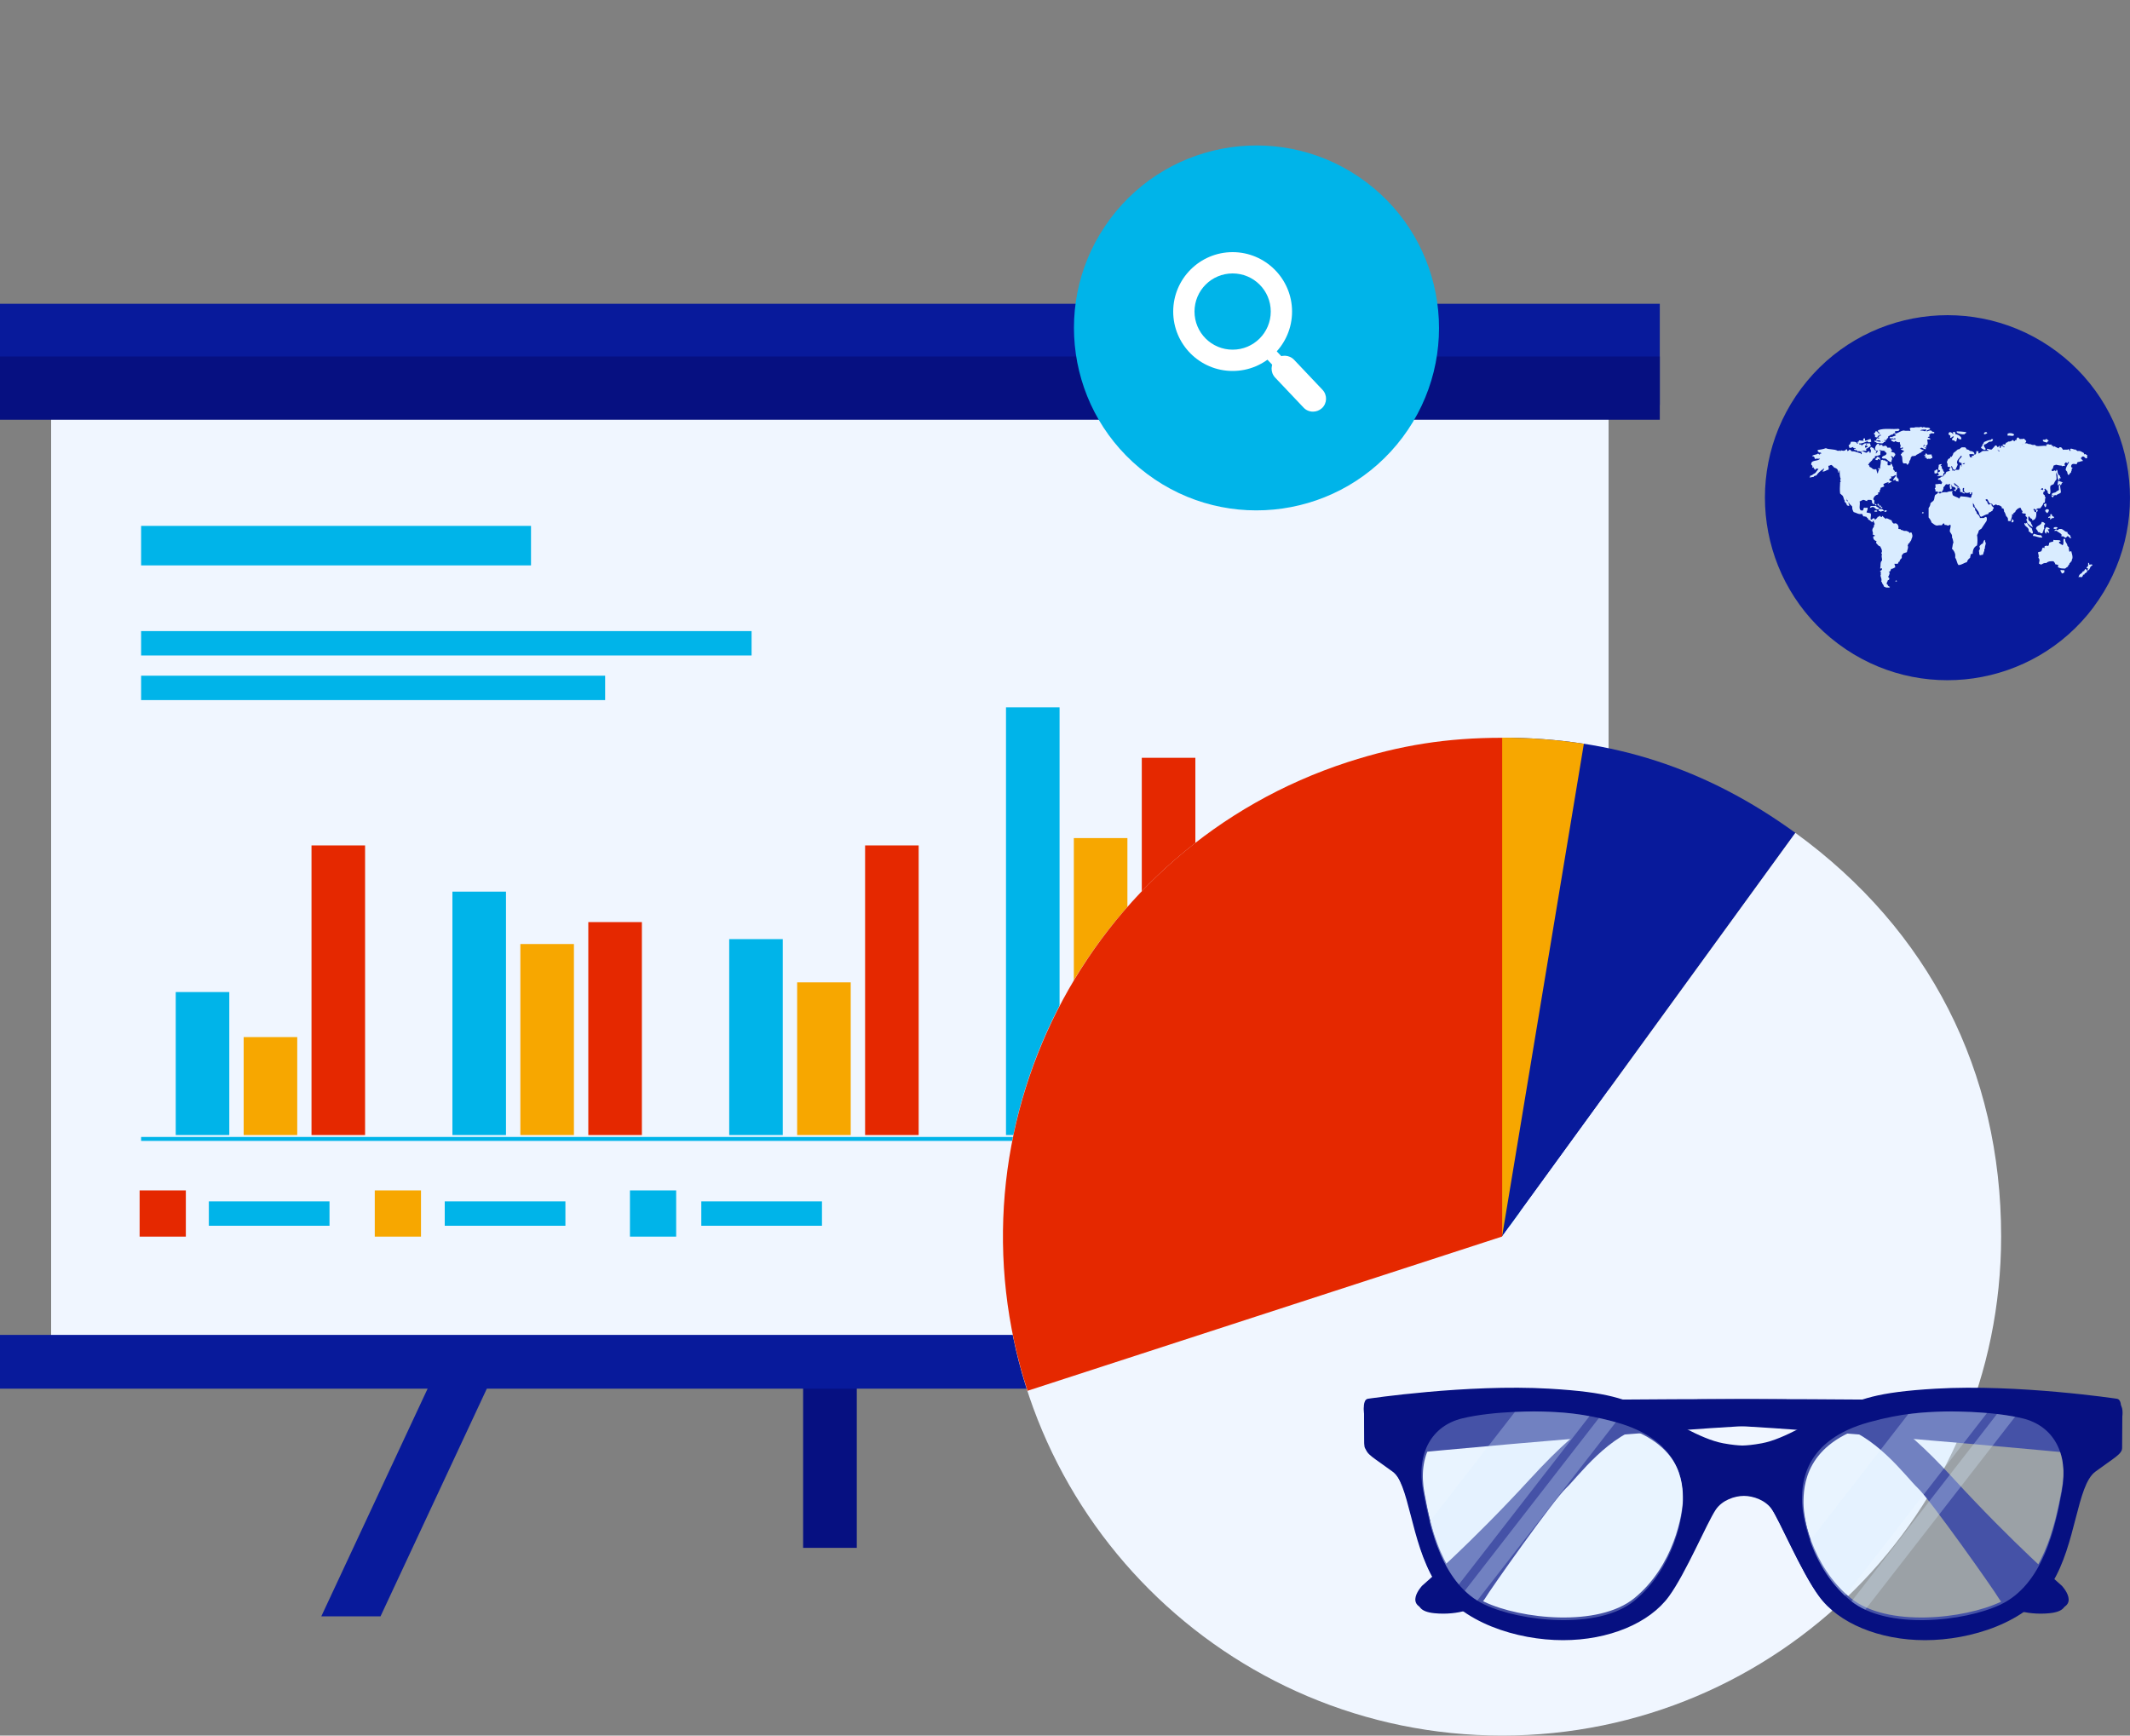 <?xml version="1.0" encoding="UTF-8"?> <svg xmlns="http://www.w3.org/2000/svg" id="Layer_2" width="200" height="163" viewBox="0 0 200 163"><rect x="0" y="0" width="200" height="163" fill="#808080" stroke="none"/><defs><style>.cls-1{fill:#081a9b;}.cls-1,.cls-2,.cls-3,.cls-4,.cls-5,.cls-6,.cls-7,.cls-8,.cls-9,.cls-10{stroke-width:0px;}.cls-2{fill:#e52800;}.cls-3{fill:none;}.cls-4{fill:#00b4e9;}.cls-5,.cls-8{fill:#d9ecff;}.cls-6{fill:#fff;}.cls-7{fill:#f7a700;}.cls-8{opacity:.3;}.cls-9{fill:#f0f6ff;}.cls-10{fill:#061081;}</style></defs><g id="Layer_4"><rect class="cls-10" x="75.41" y="125.14" width="5.04" height="20.23"></rect><polygon class="cls-1" points="35.73 151.8 53.96 112.75 48.4 112.75 30.17 151.8 35.73 151.8"></polygon><polygon class="cls-1" points="120.12 151.8 101.88 112.75 107.45 112.75 125.69 151.8 120.12 151.8"></polygon><rect class="cls-9" x="4.8" y="38.78" width="146.24" height="88.67"></rect><rect class="cls-4" x="13.25" y="59.27" width="57.32" height="2.29"></rect><rect class="cls-4" x="13.25" y="63.46" width="43.57" height="2.29"></rect><rect class="cls-4" x="13.25" y="49.39" width="36.61" height="3.71"></rect><rect class="cls-4" x="19.61" y="112.83" width="11.33" height="2.29"></rect><rect class="cls-4" x="41.76" y="112.83" width="11.33" height="2.29"></rect><rect class="cls-4" x="65.85" y="112.83" width="11.33" height="2.29"></rect><rect class="cls-4" x="131.43" y="112.83" width="11.32" height="2.29"></rect><rect class="cls-2" x="13.11" y="111.8" width="4.34" height="4.34"></rect><rect class="cls-7" x="35.19" y="111.8" width="4.34" height="4.34"></rect><rect class="cls-4" x="59.15" y="111.8" width="4.34" height="4.34"></rect><rect class="cls-4" x="13.25" y="106.78" width="129.81" height=".37"></rect><rect class="cls-4" x="16.5" y="93.17" width="5.03" height="13.43"></rect><rect class="cls-7" x="22.88" y="97.4" width="5.03" height="9.2"></rect><rect class="cls-2" x="29.25" y="79.4" width="5.03" height="27.2"></rect><rect class="cls-4" x="42.48" y="83.74" width="5.03" height="22.86"></rect><rect class="cls-7" x="48.86" y="88.66" width="5.03" height="17.94"></rect><rect class="cls-2" x="55.24" y="86.6" width="5.03" height="20"></rect><rect class="cls-4" x="68.47" y="88.2" width="5.03" height="18.4"></rect><rect class="cls-7" x="74.85" y="92.26" width="5.03" height="14.34"></rect><rect class="cls-2" x="81.23" y="79.4" width="5.03" height="27.2"></rect><rect class="cls-4" x="94.46" y="66.43" width="5.03" height="40.17"></rect><rect class="cls-7" x="100.83" y="78.71" width="5.03" height="27.89"></rect><rect class="cls-2" x="107.21" y="71.17" width="5.03" height="35.43"></rect><rect class="cls-4" x="120.44" y="94.2" width="5.03" height="12.4"></rect><rect class="cls-7" x="126.82" y="100.83" width="5.03" height="5.77"></rect><rect class="cls-2" x="133.2" y="93.8" width="5.03" height="12.8"></rect><rect class="cls-1" y="28.53" width="155.85" height="9.51"></rect><rect class="cls-10" y="33.48" width="155.85" height="5.94"></rect><rect class="cls-1" y="125.37" width="155.85" height="5.05"></rect><path class="cls-1" d="m141.04,116.13l27.54-37.91c-8.38-6.08-17.19-8.94-27.54-8.94v46.85Z"></path><path class="cls-7" d="m141.04,116.13l7.68-46.28c-2.48-.38-5.02-.57-7.68-.57v46.85Z"></path><path class="cls-9" d="m141.04,116.13v-46.85c-25.89,0-46.86,20.97-46.86,46.85s20.98,46.87,46.86,46.87,46.86-20.99,46.86-46.87c0-15.52-6.76-28.78-19.32-37.91l-27.54,37.91Z"></path><path class="cls-2" d="m141.05,116.13l-44.57,14.49c-8-24.61,5.47-51.05,30.08-59.05,4.93-1.59,9.3-2.28,14.49-2.28v46.85Z"></path><path class="cls-1" d="m196.58,57.02c-5.67,7.57-16.41,9.12-23.99,3.44-7.58-5.67-9.12-16.41-3.45-23.99,5.67-7.58,16.41-9.12,23.99-3.45,7.58,5.67,9.12,16.41,3.45,23.99Z"></path><path class="cls-4" d="m131.7,41.07c-5.67,7.57-16.42,9.12-23.99,3.44-7.58-5.67-9.12-16.41-3.45-23.98,5.67-7.58,16.41-9.12,23.99-3.45,7.58,5.67,9.12,16.41,3.45,23.99Z"></path><path class="cls-10" d="m128.34,132s40.55-.6,43.74-.1c3.19.5,5.48,1.2,11.06,7.27,5.58,6.08,10.16,10.07,10.16,10.07,0,0,1.9,2-.87,2.27-2.17.21-4.19-.45-4.71-1.34-.52-.9-6.5-9.34-7.62-10.39-1.12-1.05-4.03-5.16-7.85-5.98-3.81-.82-43.04,2.99-43.04,2.99l-.87-4.78Z"></path><path class="cls-10" d="m128.64,131.7s40.55-.6,43.74-.1c3.19.5,5.48,1.2,11.06,7.28,5.58,6.08,10.17,10.06,10.17,10.06,0,0,1.89,2.01-.87,2.27-2.17.21-4.18-.45-4.71-1.35-.52-.9-6.5-9.34-7.62-10.39-1.12-1.05-4.04-5.16-7.85-5.98-3.81-.82-43.04,2.99-43.04,2.99l-.87-4.78Z"></path><path class="cls-10" d="m198.8,132s-40.55-.6-43.74-.1c-3.19.5-5.48,1.2-11.06,7.27-5.58,6.08-10.17,10.07-10.17,10.07,0,0-1.89,2,.87,2.27,2.17.21,4.18-.45,4.71-1.34.52-.9,6.5-9.34,7.62-10.39,1.12-1.05,4.04-5.16,7.85-5.98,3.81-.82,43.04,2.99,43.04,2.99l.87-4.78Z"></path><path class="cls-10" d="m198.5,131.7s-40.55-.6-43.74-.1c-3.19.5-5.48,1.2-11.06,7.27-5.58,6.08-10.17,10.06-10.17,10.06,0,0-1.9,2.01.87,2.27,2.17.21,4.18-.45,4.71-1.35.52-.9,6.5-9.34,7.62-10.39,1.12-1.05,4.04-5.16,7.85-5.98,3.81-.82,43.05,2.99,43.05,2.99l.87-4.78Z"></path><path class="cls-10" d="m198.93,131.87s-9.32-1.4-17.04-.95c-5.7.33-7.02,1-9.46,2.04-1.93.82-4.68,2.69-6.88,3.09-.82.15-1.39.2-1.8.21-.41-.01-.98-.06-1.8-.21-2.19-.4-4.95-2.26-6.87-3.09-2.44-1.05-3.77-1.71-9.47-2.04-7.72-.45-17.04.95-17.04.95-.49.1-.35,1.15-.35,1.15,0,0,.03,2.37.03,2.96s.74.92,2.52,2.24c1.74,1.29,1.79,6.8,4.08,10.49,2.29,3.69,7.62,5.33,11.91,5.33s8.12-1.59,9.96-4.13c1.59-2.19,3.54-6.86,4.38-8.12.6-.9,1.78-1.3,2.65-1.3s2.05.4,2.65,1.3c.85,1.27,2.79,5.93,4.39,8.12,1.84,2.54,5.68,4.13,9.96,4.13s9.61-1.64,11.91-5.33c2.29-3.69,2.34-9.19,4.08-10.49,1.78-1.32,2.52-1.65,2.52-2.24s.02-2.96.02-2.96c0,0,.15-1.05-.35-1.15Zm-45.35,18.73c-3.38,2.75-10.67,1.95-14.05.35-3.99-1.89-5.13-7.18-5.78-10.71-.65-3.54.84-6.09,3.69-6.78,3.09-.75,7.38-.65,7.38-.65,1.84.05,3.94.15,7.03,1,6.17,1.69,6.33,5.78,6.33,7.32s-.85,6.43-4.58,9.46Zm40.17-10.36c-.65,3.53-1.79,8.82-5.78,10.71-3.38,1.6-10.67,2.4-14.05-.35-3.74-3.04-4.58-7.92-4.58-9.46s.16-5.63,6.33-7.32c3.09-.85,5.18-.95,7.02-1,0,0,4.29-.1,7.37.65,2.85.69,4.34,3.24,3.69,6.78Z"></path><path class="cls-10" d="m198.8,131.37s-9.31-1.4-17.04-.95c-5.7.33-7.03,1-9.47,2.04-1.93.82-4.68,2.69-6.87,3.09-.82.15-1.39.2-1.81.21-.41-.01-.98-.06-1.8-.21-2.19-.4-4.95-2.26-6.87-3.09-2.44-1.05-3.77-1.71-9.47-2.04-7.72-.45-17.04.95-17.04.95-.5.1-.35,1.15-.35,1.15,0,0,.03,2.37.03,2.96s.74.92,2.51,2.24c1.75,1.29,1.8,6.8,4.09,10.48,2.29,3.69,7.62,5.33,11.91,5.33s8.12-1.59,9.96-4.14c1.59-2.19,3.54-6.86,4.38-8.12.6-.9,1.79-1.3,2.65-1.3s2.05.4,2.65,1.3c.84,1.26,2.79,5.93,4.38,8.12,1.85,2.54,5.68,4.14,9.96,4.14s9.62-1.64,11.91-5.33c2.29-3.69,2.34-9.19,4.09-10.48,1.77-1.32,2.51-1.65,2.51-2.24s.03-2.96.03-2.96c0,0,.15-1.05-.35-1.15Zm-45.35,18.73c-3.38,2.75-10.68,1.95-14.05.35-3.99-1.89-5.13-7.17-5.78-10.71-.65-3.54.83-6.09,3.68-6.78,3.09-.75,7.38-.65,7.38-.65,1.84.05,3.93.15,7.02,1,6.17,1.69,6.33,5.78,6.33,7.32s-.85,6.43-4.58,9.47Zm40.17-10.36c-.65,3.54-1.8,8.82-5.78,10.71-3.38,1.6-10.67,2.4-14.05-.35-3.73-3.04-4.58-7.92-4.58-9.47s.15-5.63,6.33-7.32c3.09-.85,5.18-.95,7.02-1,0,0,4.29-.1,7.37.65,2.85.69,4.33,3.24,3.69,6.78Z"></path><path class="cls-10" d="m198.8,131.62s-9.31-1.39-17.04-.95c-5.7.33-7.03,1-9.47,2.04-1.92.82-4.68,2.69-6.87,3.09-.82.15-1.39.2-1.81.21-.41-.01-.98-.06-1.8-.21-2.19-.4-4.95-2.26-6.87-3.09-2.44-1.05-3.77-1.71-9.47-2.04-7.72-.45-17.04.95-17.04.95-.5.1-.35,1.15-.35,1.15,0,0,.03,2.37.03,2.96s.74.92,2.51,2.24c1.75,1.29,1.8,6.8,4.09,10.49,2.29,3.68,7.62,5.33,11.91,5.33s8.12-1.6,9.96-4.14c1.59-2.2,3.54-6.86,4.38-8.12.6-.9,1.79-1.3,2.65-1.3s2.05.4,2.65,1.3c.84,1.27,2.79,5.93,4.39,8.12,1.84,2.54,5.68,4.14,9.96,4.14s9.62-1.65,11.91-5.33c2.29-3.69,2.34-9.19,4.09-10.49,1.78-1.32,2.51-1.64,2.51-2.24s.03-2.96.03-2.96c0,0,.15-1.05-.35-1.15Zm-45.35,18.73c-3.38,2.75-10.68,1.95-14.05.35-3.99-1.89-5.13-7.18-5.78-10.71-.65-3.54.83-6.09,3.68-6.78,3.09-.75,7.38-.65,7.38-.65,1.84.05,3.93.15,7.02,1,6.17,1.69,6.33,5.78,6.33,7.32s-.85,6.43-4.58,9.47Zm40.17-10.36c-.65,3.54-1.8,8.82-5.78,10.71-3.38,1.6-10.67,2.4-14.05-.35-3.73-3.04-4.59-7.92-4.59-9.47s.15-5.63,6.33-7.32c3.09-.85,5.18-.95,7.02-1,0,0,4.29-.1,7.37.65,2.85.69,4.33,3.24,3.69,6.78Z"></path><path class="cls-8" d="m153.45,150.35c-3.38,2.75-10.68,1.95-14.05.35-3.99-1.89-5.13-7.18-5.78-10.71-.65-3.54.83-6.09,3.68-6.78,3.09-.75,7.38-.65,7.38-.65,1.84.05,3.93.15,7.02,1,6.17,1.69,6.33,5.78,6.33,7.32s-.85,6.43-4.58,9.47Z"></path><path class="cls-8" d="m193.62,139.99c-.65,3.54-1.8,8.82-5.78,10.71-3.38,1.6-10.67,2.4-14.05-.35-3.73-3.04-4.59-7.92-4.59-9.47s.15-5.63,6.33-7.32c3.09-.85,5.18-.95,7.02-1,0,0,4.29-.1,7.37.65,2.85.69,4.33,3.24,3.69,6.78Z"></path><path class="cls-8" d="m136.98,148.81l12.27-15.81c-1.83-.34-3.26-.4-4.57-.43,0,0-1.03-.03-2.44.04l-8,10.3c.53,2.07,1.34,4.26,2.74,5.9Z"></path><path class="cls-8" d="m138.71,150.32l13.01-16.75h0c-.56-.16-1.09-.28-1.59-.39l-12.59,16.22c.36.35.75.66,1.17.92Z"></path><path class="cls-8" d="m182.56,132.57c-1.01.03-2.1.07-3.38.24l-9.22,11.88c.59,1.71,1.61,3.64,3.28,5.19l13.33-17.17c-2.15-.19-4.02-.14-4.02-.14Z"></path><path class="cls-8" d="m175.14,151.18l14.07-18.12c-.56-.11-1.13-.19-1.7-.26l-13.66,17.6c.39.3.82.56,1.29.78Z"></path><path class="cls-6" d="m115.74,23.68c-3.08,0-5.58,2.5-5.58,5.58s2.5,5.58,5.58,5.58,5.58-2.5,5.58-5.58-2.51-5.58-5.58-5.58Zm0,9.16c-1.98,0-3.58-1.6-3.58-3.58s1.6-3.58,3.58-3.58,3.58,1.6,3.58,3.58-1.6,3.58-3.58,3.58Z"></path><path class="cls-6" d="m123.28,38.03c-.15,0-.31-.06-.42-.18l-4.27-4.51c-.22-.23-.22-.6.02-.83.24-.22.61-.21.83.02l4.27,4.51c.22.23.21.6-.03.83-.11.11-.26.16-.4.16h0Z"></path><path class="cls-6" d="m123.28,38.66c-.32,0-.65-.13-.88-.38l-2.67-2.82c-.46-.49-.44-1.26.05-1.72.49-.46,1.26-.44,1.73.05l2.67,2.82c.46.49.44,1.26-.05,1.72-.24.22-.54.33-.84.33h0Z"></path><path class="cls-5" d="m180.3,42.12c.07,0,.04-.09.14-.07.13.04.2.14.37.14.12-.08-.16-.15-.07-.2.05.02.08.05.14.07.03-.12-.04-.14-.07-.21.28-.01.19-.36.14-.55.08-.03.18-.04.31-.03-.01-.15-.18-.13-.28-.2.11.02.08-.1.2-.07.03-.1-.06-.1-.03-.2.12.02.08-.12.2-.1.09-.03.3.07.27-.07.03-.12-.15-.03-.17-.1-.08,0-.07-.12-.17-.1-.15-.02-.31.12-.38.07.02-.17.3-.09.34-.24-.07-.1-.22-.12-.41-.1-.11-.04-.25-.09-.31,0-.03-.05-.11-.05-.17-.07-.14.09-.47-.02-.61.07-.16,0-.35-.03-.42.07,0,.07.1.22.04.24-.25-.04-.39.02-.62-.04-.34.05-.5.27-.85.31-.03.12.16.03.13.14-.1.08-.28.08-.37.17-.08-.05-.2-.04-.24.1.11-.03.11.05.17.07,0-.09.17-.09.17,0,.09-.02.23-.15.24.04-.15.01-.35-.03-.44.03.03.13.16.16.27.21.11.03.07-.09.17-.07.1.07.21.13.41.1-.03.15.03.23.07.31-.01.08-.06.13-.03.24.14.07.16-.16.24-.03.02.12-.1.1-.2.1.03.15.26.11.31.24-.08.06-.17.1-.24.17.09.04-.11.07-.07.17.24.16.05.56.24.79h.24c.1,0,.06.14.17.13.03-.07.06-.15.14-.17-.04-.26.17-.26.14-.51.09,0,.05-.13.14-.14.13.07.13-.08.27,0,.05-.05.11-.1.17-.14.16-.04.24-.17.41-.2.01-.12.3-.16.2-.27-.07.08-.21-.06-.31-.07Zm.34-.14c-.09-.06,0-.23.1-.21-.02.08-.09.11-.1.21Zm.24-1.64c0,.1-.08.13-.14.17-.11-.06-.26-.08-.44-.07.11-.14.44-.08.58-.1Z"></path><path class="cls-5" d="m176.06,40.85v.21c.1-.03.12.03.21.03.02-.16.22-.3.34-.24.06.14-.18,0-.17.1.1.05-.12.06-.11.14.09-.02.12.01.11.1-.08,0-.1-.06-.2-.03,0,.1-.11.07-.07.21.2-.03.35-.05.44.1-.27.06-.45-.14-.61-.07-.03.16.21.07.21.21.26-.04.6.15.68-.1.09.01.15-.01.14-.1.03-.09-.16.02-.14-.07h.24c0-.18.21-.16.17-.38.18,0,.19-.17.41-.14.04-.08.11-.14.24-.14.04-.08-.08-.17,0-.17.14-.06.35.04.41-.17,0-.06-.1-.02-.1-.07-.56.08-1.32-.1-1.92.14-.04.21.15.17.17.31-.22.02-.15-.26-.41-.21,0,.05-.05.06-.03.14-.06,0-.12,0-.1.07-.03.11.08.07.1.14Zm.72.62s-.02.05-.04.03c-.02-.02.03-.05.04-.03Z"></path><path class="cls-5" d="m184.47,40.78c.02-.1.18-.05.14-.2-.31-.05-.61-.06-.89-.07,0,.06.01.11.04.14.21.07.39.18.72.13Z"></path><path class="cls-5" d="m183.14,40.95c0,.08-.06.11,0,.17.14,0,.15-.15.31-.14,0,.15-.17.15-.17.31.06.05.11.09.24.07-.02.11.08.11.17.1.03-.13.06-.26.1-.38.09.09.15.22.37.17.03-.26-.18-.28-.27-.41-.01.08-.09-.04-.14-.04-.09,0-.14-.02-.17-.06.08-.09-.02-.2-.17-.17-.1.05.05.18-.04.2-.07-.16-.4-.32-.41,0,.02.1.15.08.17.17Z"></path><path class="cls-5" d="m186.59,40.71c0-.22-.32-.14-.31.04.12.1.18-.05.31-.04Z"></path><path class="cls-5" d="m188.51,40.92c.27-.05.55.12.61-.1-.08-.13-.39-.19-.58-.1-.08,0-.01.14-.03.21Z"></path><path class="cls-5" d="m195.42,42.97c.08-.01.06-.12.17-.1.18,0,.15.21.37.17.05-.06-.03-.17.04-.27-.1-.04-.23-.22-.31-.07.01-.08,0-.13-.04-.17-.18-.07-.28-.22-.58-.17-.04-.06-.14-.07-.17-.14-.22.03-.27-.12-.51-.07-.05.1.09.17,0,.2-.1-.01-.08-.15-.17-.17-.1.11-.28,0-.48.07-.12-.08-.12-.3-.37-.24-.05,0-.02.1-.07.1-.15-.06-.28-.13-.41-.2-.01.03-.02.06-.07.07.04-.13-.08-.1-.17-.1.08-.08-.04-.08-.07-.14-.16.06-.15-.02-.31-.03,0,.05-.09.03-.14.03-.03.06.11.11,0,.14-.29-.05-.66.06-.92,0-.09-.02-.12-.13-.21-.1-.15.04-.26-.03-.37-.07-.04-.01-.09,0-.13,0-.09-.02-.15-.11-.34-.07,0-.09.1-.1.1-.21-.05-.1-.16-.14-.2-.24-.1.05-.26.04-.41.04-.08-.03-.07-.16-.2-.14-.08.03-.11.12-.1.24-.17-.06-.11.12-.24.1-.07-.01-.03-.13-.14-.1-.09.09-.21.15-.41.14-.06.04-.09.12-.2.1-.05.04-.02.17-.11.17-.07.02-.24-.06-.21.07,0,.13.2.05.17.21-.12-.04-.16-.16-.34-.14,0,.09.02.2-.07.2-.04-.04-.04-.12-.04-.2-.13-.03-.06.15-.21.1-.05-.06-.05-.18-.2-.14-.1.14-.23.25-.34.38-.22.02-.21-.06-.44-.07-.06.17.17.05.13.2-.14-.03-.3.02-.52,0-.15.06-.24.2-.41.24v-.21c-.08,0-.16,0-.2-.03,0,.19,0,.37-.2.34,0,.13-.13.1-.21.13-.09.05.06.1-.04.14-.2.04-.21-.25-.2-.31.15,0,.34-.02.45.04.09-.22-.2-.33-.41-.34-.06-.08-.15-.13-.28-.14-.05-.08-.09-.15-.17-.2h-.31c-.09.06-.18.14-.27.2-.02-.05-.04.01-.1,0-.13.13-.28.23-.41.34-.04.16-.11.28-.21.38,0-.04-.06-.03-.1-.03v.14c-.22.01-.25.22-.31.38.07.08.08.22.07.38.04.09.22.03.28.1-.08.1-.14.14-.14.24.08-.02.06.05.07.1-.12,0-.2.05-.31.07-.03.06-.09.09-.07.2-.2-.06-.08.2-.24.17,0,.04-.01.06-.04.07-.15-.02-.18.09-.28.14-.08.02-.17.03-.17.14.04.05.15.03.24.03-.02.16.16.12.14.28-.03.04-.03.13-.1.13-.16-.08-.3.03-.52,0-.03.11.08.37-.07.38.03.1.11.15.07.31.16-.03.21.05.31.07.13-.07.15-.07.27,0,.08-.14.2-.24.17-.48.15-.05.13-.26.31-.28.14.09.2-.02.34-.03-.1.13-.05.35,0,.51.22-.02.08-.2.1-.38-.04,0-.04-.06,0-.07v.07c.07.01.07.09.1.14.17,0,.27.07.31.21,0,.07-.09.07-.17.07,0,.12.12.11.17.17-.02-.15.09-.18.17-.24.02-.08-.07-.05-.07-.1.06-.11.12.12.17,0-.09-.18-.52-.21-.41-.48.11.16.3.23.41.38.02.03.05.11.07.14.03.04.08.08.07.14v.2s.15.03.24.04c.06-.12-.06-.29.04-.41h.1c-.04.13,0,.13-.04.27.08-.01.05.1.1.14.12.09.35.06.45,0,.1.05-.09.18.07.17.14.03,0-.22.17-.17v.2c-.1.06-.03.29-.17.31-.25-.09-.56-.12-.89-.14-.1.03-.08.17-.17.21-.15-.16-.47-.17-.61-.34.02-.12-.04-.14-.07-.21.08,0,.08-.09.04-.14-.21,0-.37.04-.51.1-.28-.02-.52,0-.65.14-.03-.07-.1-.11-.2-.1-.03.12-.15.15-.24.21-.09.16-.06.37-.14.51-.05.09-.24.18-.31.28,0,.2-.09.33-.17.44v.89c.12.13.22.28.28.48.16.09.26.24.48.28.14-.03.3-.04.48-.03.07-.06.07-.18.2-.17.06,0,.02.12.07.14.16-.02.22.05.34.07.06-.03.09-.1.21-.07.04.26-.08.38-.07.62.1.18.26.31.2.55.09.12.1.32.14.48-.09.16-.07.41-.14.58.15.14.26.32.31.55v.31c.15.18.15.51.31.68.33-.02.49-.21.78-.27.06-.19.16-.32.31-.41-.02-.13.07-.17.04-.31.06-.03.08-.09.2-.07,0-.4.14-.65.41-.79.05-.28.05-.68,0-.96.08-.13.13-.28.17-.44.08-.06.15-.12.24-.17.16-.24.31-.49.48-.72.03-.13.07-.3-.04-.38-.15-.02-.14.11-.27.1h-.31c-.02-.23-.19-.32-.31-.45.03-.22-.2-.18-.14-.45-.06-.08-.16-.11-.2-.21.03-.1-.05-.26,0-.27.08.06.17.24.14.31.14.14.24.33.37.48.08.14.07.36.24.48.24-.08.41-.23.68-.27.05-.02,0-.13.07-.14.15-.02.21-.13.34-.17-.02-.15.1-.15.11-.27-.06-.12-.24-.13-.21-.34-.13-.02-.22,0-.27.07-.03-.13-.15-.16-.14-.34-.11.01-.1-.1-.17-.14.05-.02.09-.05.14-.07.19.12.13.48.48.44.01.07.1.06.07.17.17.02.19-.11.34-.1.04.02.04.08.1.07.24-.03.3.11.45.17-.06-.01-.06.03-.07.07.04.06.16.05.21.1-.02.11.06.12.03.24.1.11.15.29.2.44.07.06.14.13.17.24v.21s.15.03.24.03c.04-.22.17-.36.14-.65h.14v-.14c.13.05.07-.09.17-.07,0-.16.12-.17.17-.27.09-.06.18-.12.31-.14.08.09.08.27.2.31.02.08-.06.07-.04.17.04.11.27.03.35.1-.05.07.02.1-.04.21.09.04.15.1.17.2-.01.06-.1.06-.07.17.01.1.1.12.07.27.16.14.32.3.51.41,0-.23-.16-.27-.17-.48-.09-.06-.19-.13-.24-.24.02-.11-.04-.3.07-.31.07.1.13.21.27.24.03.03.04.08.03.14.33-.04.41-.34.38-.75-.05-.04-.13-.03-.17-.07.04-.15-.17-.14-.07-.24.1-.1.09.11.24.07.02-.15.19-.14.37-.14.11-.16.25-.29.31-.51.06.01.06-.03.11-.03.06-.14-.01-.4.1-.48-.07-.03-.1-.1-.1-.21-.06-.04-.14-.07-.14-.17-.01-.08.06-.08.03-.17.07.01.11,0,.11-.07.09-.04-.15-.2.07-.2.04.11.16.14.21.24-.03.18.06.23.17.27.2-.15-.01-.53.1-.79.07-.06.18-.1.28-.14.08-.16.15-.33.27-.44.05-.28-.08-.56,0-.75-.05.19.08.22.1.34,0,.21.02.42.17.48.06-.06-.03-.09,0-.2.09,0,.06.05.13,0,0-.11-.09-.12-.07-.24-.12-.02-.15-.14-.21-.24-.01-.12.01-.29-.1-.31-.07,0,0,.15-.1.14-.06-.25-.29.16-.38-.1.02-.08.08-.12.13-.17.04-.11.03-.27.14-.31.08.09.06-.05.17-.03.16.02.31.09.51.07-.01.06.03.06.07.07.04-.05.15-.03.24-.03.01-.11-.06-.12-.03-.24.07-.01.07-.09.13-.1.07.01.07.09.14.1-.01-.08.1-.19.14-.1-.11.22-.27.39-.31.69.02.09.1.13.14.2.02.13.04.26.14.31.09-.09.13-.21.24-.27-.03-.17.11-.14.03-.27.01-.07.09-.07.1-.14-.05-.04-.15-.03-.14-.14.03-.3.26-.24.51-.2.05-.05.05-.16.11-.2.2-.02.35-.11.48-.1,0-.15-.17-.13-.17-.27Zm-11.5.38c.06.07.16.12.27.14v.34c-.07-.01.02-.2-.13-.14-.08.12-.03.36-.14.44-.11.01-.2-.02-.27,0-.09.02-.12.1-.2.1.01-.04-.1-.12-.1-.03-.08-.01-.08-.09,0-.1-.08-.08-.13-.19-.14-.34.17.02.1.48.41.34.07-.14.13-.3.2-.45-.01-.08-.04-.14-.07-.2.02-.32.26-.42.38-.65.04,0,.06,0,.07.03-.03.24-.3.22-.27.52Zm.37.24c0-.1.12-.08.21-.1,0,.1-.1.1-.21.1Zm.28-1.34s.02-.04.04-.03c.02.02-.02.04-.04.03Zm.62,4.93s.02-.05.03-.04c.02.02-.02.05-.03.04Zm.03-4.25s.02-.04.04-.03c.02.02-.03.04-.04.03Zm2.53-.55c-.06-.01-.15-.01-.14-.1-.1,0,.04-.14,0,0,.03.05.17,0,.14.1Zm2.12-.61s.03-.04.04-.03c.02.02-.03.04-.04.03Zm.11-.03s.03-.04.03-.03c.02.02-.02.04-.03.03Zm.1-.07s.03-.04.04-.03c.02.02-.03.04-.04.03Zm1.54,4.31c.05-.06.08-.15.2-.14,0,.05-.02.13.04.14-.05.1-.15-.03-.24,0Z"></path><path class="cls-5" d="m179.48,50.02c-.06-.06-.1.02-.17.04-.06-.12-.19-.16-.31-.2h-.24c-.06-.1-.29-.03-.31-.17-.09,0-.2.02-.21-.07.1-.16-.1-.6-.41-.44-.11-.06-.19-.16-.21-.31-.17-.05-.3-.15-.48-.2-.05.01-.05.06-.1.07-.04-.12-.21-.13-.24-.27-.11-.03-.07.09-.14.1-.08-.02-.09-.11-.17-.14-.03.06-.06.12-.17.1-.05.14-.19.2-.27.31,0-.11-.04-.17-.14-.17-.09.04-.13.12-.24.14-.08-.17.04-.33,0-.55-.06-.12-.29-.07-.41-.14.03-.15.13-.23.1-.44-.16.02-.18.02-.34,0-.06.07-.03.24-.14.27-.46.02-.17-.59-.27-.86.12-.03.19-.1.31-.14.19-.02.23.11.41.1,0-.05,0-.09.03-.1.17,0,.39-.04.41.1-.02.2.07.29.24.31-.04-.18-.02-.23,0-.34-.04-.05-.1-.08-.11-.17.06-.23.21-.36.44-.41.03-.1.03-.1,0-.2.08,0,.14,0,.17-.04-.09-.19.11-.15.07-.38.11-.05.22-.09.34-.14.02-.11-.1-.08-.07-.21.13-.1.32-.14.48-.2.03.09-.07.07-.07.14.14-.06.28-.1.38-.2-.08-.05-.26-.02-.24-.17.02-.09.13-.09.2-.14.02-.08-.06-.08-.03-.17.17.11.36-.17.48-.1-.08.18-.24.28-.31.48.13.02.15-.06.27-.04,0,.05-.01.13.04.14.04-.08.13.05.24,0-.02-.08-.07-.18,0-.24-.12-.01-.15-.12-.2-.2.01-.21.01-.23,0-.45-.07-.06-.09,0-.17,0,0-.16-.16-.16-.17-.31.03-.03.04-.08.03-.14-.13-.07-.08-.33-.27-.34-.02.05.04.18-.03.17-.07-.02-.23.04-.24-.04v-.34c-.19.08-.15-.08-.31-.1-.09.1-.07-.04-.17-.03-.08-.02-.07.06-.17.03.05.34-.09.53-.04.79-.06,0-.17-.1-.21,0,.03.1.11.02.14.07-.12.07-.12.26-.17.41-.07-.11-.09-.27-.13-.41-.07-.07-.07.01-.14.03-.03-.1-.05-.04-.14-.03-.1-.1-.22-.19-.37-.24.06-.17-.12-.11-.11-.24.08.02.07-.05.07-.1.11-.06.16-.18.27-.24.07-.12.13-.26.31-.27,0-.06-.04-.07-.03-.14.23-.04.36-.07.51-.13,0-.13,0-.25.04-.34-.04-.05-.13-.05-.17-.1.13,0,.25,0,.31.07.06-.1.17.04.27,0-.05.18.16.1.14.24-.04.25-.41.16-.44.41.06.08.2.07.34.07.21.1.3.32.58.34-.07-.18.06-.17.04-.38-.01-.09-.1-.1-.1-.2.13,0,.17.11.27.14,0-.09-.01-.17.11-.14-.03-.1.03-.13.03-.21-.09.03-.06-.07-.1-.1-.12-.02-.2-.07-.31-.1,0-.07.09-.06.1-.14-.04-.08-.15-.1-.14-.24h-.31c.01-.11-.09-.09-.1-.17-.14-.02-.22.03-.34.04.02-.21-.27-.14-.31-.04.01-.13-.03-.2-.14-.2-.17.11-.38.46-.17.65.05.02.18-.04.17.03-.04.1-.1.17-.17.24-.09-.08.07-.07.04-.21-.12-.08-.23-.16-.28-.31-.13.02-.11-.12-.27-.07.01.08-.06.07-.04.17.12.05.07.32,0,.38-.05-.03-.07-.09-.07-.17-.17-.02-.17.13-.31.14-.13-.05-.26-.1-.34-.2.15-.02.21.05.34.03.08-.07-.01-.1,0-.2.19-.04.26-.19.45-.24-.06-.11-.05-.19-.07-.27h-.51c-.08.09-.24.09-.27.24-.02-.05-.05-.09-.07-.14-.09,0-.22.03-.17-.1.25.05.56-.13.78-.21,0,.16.29.12.35.03-.03-.08-.04-.17-.07-.24-.2.03-.3.16-.52.17v-.21c-.19-.06-.22.16-.1.21-.2.02-.31-.04-.48-.03.05.18-.16.09-.17.2.09.04.11-.02.13.03-.02.05-.07.06-.13.07-.06-.2-.33-.18-.58-.17-.02.17-.1.26-.21.34,0,.11.09.12.07.24.17,0,.25-.06.37-.1-.07.19.19.04.21.14.02.09-.16-.03-.14.07,0,.19.37,0,.31.24.13-.08.17-.05.31,0h.04s.1-.12.1-.03c0,.04-.05.04-.1.03,0,.09.14.19,0,.24-.04,0-.03-.06-.04-.1-.3-.03-.46-.2-.82-.17-.11-.03-.11-.17-.24-.17-.02.1-.11.12-.2.14,0-.08,0-.13-.03-.17-.13,0-.13.14-.28.14-.13.03-.16-.04-.27-.03-.04.01-.02.07-.07.07-.03,0-.03-.04-.03-.07-.08.01-.13.06-.24.03-.27-.17-.8-.09-1.09-.24-.26.11-.59.14-.75.17-.08.13.06.13.1.24.13-.02.21.01.24.1-.14-.05-.12.06-.17.1-.06-.03-.09-.09-.17-.1-.13.13-.44.08-.55.24.19,0,.26.11.27.27.18-.07.32,0,.48-.04-.16.3-.88.06-.82.58.11.08.14.09.1.28.06,0,.07-.04.14-.04,0,.06-.02.13.03.14.05-.11.02.14.1.1.05-.13.2-.16.31-.07-.15.11-.2.32-.37.41-.16.05-.21.2-.41.2.03.11-.05.1-.07.17.16.02.21-.06.38-.04.04-.1.15-.13.27-.14.13-.23.35-.38.54-.55h.07s.01-.12.1-.1c0-.02,0-.04.03-.03,0,.02,0,.04-.03.03.01.15-.09.18-.14.27.28.03.35-.15.58-.17.02-.15-.01-.26-.03-.37.16.03.17-.09.31-.07.09.07.17.15.24.24.22.07.4.17.38.48.17-.02,0-.19.14-.2,0,.29,0,.6.1.79-.1.09-.04.13,0,.24,0,.06-.09.04-.06.14-.02.38-.04.63,0,.99.09.06.15.15.24.21.1.13.09.37.21.48-.04,0-.03.06-.03.1.14.05.18.21.24.34.1-.03.1.06.2.03,0-.14-.07-.11-.07-.3-.02,0-.04-.03,0-.04v.04c.07-.02.06.05.07.1.1.08.2.17.28.27-.03.24.06.37.13.51.28.07.45.25.79.17.04.09.08.17.13.24.13-.03.16.04.27.03.04.08.1.13.17.17v.1c.2.02.24.2.41.24.03-.05.03-.13.1-.14.01.12.07.2.11.31,0,.07-.09.05-.07.14.02.17-.11.21-.14.34-.07.24.14.37,0,.48.06.06.17.08.24.14-.03.05-.11.05-.17.07-.02.28.13.38.31.45.01.08-.06.07-.04.17.13.1.18.28.38.31.06.15.17.26.17.48-.03.04-.03.13-.07.17.05.02.06.07.07.14-.09.15.04.34,0,.55-.19.11-.1.49-.17.72.05.09.14-.06.17.03.03.17-.12.16-.17.24-.04.11.11.03.07.14-.06.08.04.17-.04.27.04.23.15.35.07.55.1.08.09.27.21.34,0,.06.04.07.03.14.09.02.14.06.21.1.13-.02.35.06.37-.07-.09-.02-.16-.07-.2-.14.02-.12-.14-.04-.1-.17-.01-.15.1-.18.1-.31.09,0,.13-.05.14-.14.02-.12-.12-.08-.1-.2.09-.11.23-.44,0-.48.23.06.22-.12.27-.24.18,0,.24-.1.38-.14.02-.16-.06-.22-.07-.34h.28s.04-.03.07-.04c.02-.08.03-.18.14-.17-.01-.19.13-.23.2-.34v-.24c.06-.06.11-.15.17-.2q.17-.05.31-.1c.02-.22.18-.41.07-.65.05-.03.07-.09.07-.17.06.01.06-.03.1-.03.01-.11.1-.15.14-.24.09-.09,0-.17.1-.21-.02-.1.04-.12.04-.2,0-.13-.04-.22-.07-.31Zm-1.57-5.68s-.03.04-.04.03c-.02-.02.03-.05.04-.03Zm-2.64-2.67c.1.04-.04.09-.04.14-.1-.03.02-.12.04-.14Zm-.14.17c.11-.02.12.06.24.04,0,.14-.13.14-.24.17v-.21Zm-1.06.07s.02-.04.03-.03c.02.02-.03.04-.03.03Zm-.72,4.93s.03-.02.03,0c0,.04-.03.02-.03,0Zm.03.07c.08.01.08.11.14.14-.04.09-.16-.04-.14-.14Z"></path><path class="cls-5" d="m186.46,42.19c-.05-.16-.21-.2-.17-.44.24-.02.33-.19.51-.27.22.02.33-.06.34-.24h-.17s0,.07-.04.07c-.26.03-.45.13-.65.21.01.18-.17.15-.14.34-.04.07-.13.1-.13.21.11.07.22.15.34.2.02-.04.05-.07.11-.07Z"></path><path class="cls-5" d="m192.17,41.57c.08-.05.12-.15.21-.2-.13-.02-.16-.16-.28-.14-.01,0-.03.08-.07.07h-.21c-.04.25.25.17.35.28Z"></path><path class="cls-5" d="m181.26,43.11c0-.09.13-.05.17-.1.04-.18-.08-.2-.07-.34-.15.05-.2-.02-.34.04-.09-.02-.09-.14-.21-.14.04.17-.13.11-.13.24.1.03.09-.05.17-.04-.02.08-.13.07-.1.21.17-.05.13.12.24.14.03-.07.24-.03.28,0Z"></path><path class="cls-5" d="m176.57,43.11c-.13-.04-.05-.08-.13-.17-.11.02-.1-.06-.2-.03-.05.06-.02.21-.17.17,0,.12.11.14.24.13,0-.27.24.11.27-.1Z"></path><path class="cls-5" d="m182.59,44.34s-.1-.06-.13-.1c.04-.2-.23-.23-.11-.41-.04-.03-.1-.06-.14-.1.05-.03.11-.05.1-.14-.13-.01-.19.04-.27.07.02.19-.06.26-.04.45.08.05.13.05.17.07.01.12-.12.19-.17.14-.03.15.02.23.07.31-.06.03-.18,0-.17.1.17-.03.34-.05.55-.03.03-.15,0-.24.13-.34Z"></path><path class="cls-5" d="m181.67,44.48c.08-.04.21-.02.28-.07-.04-.14-.01-.15,0-.31h-.17c0,.15-.08.04-.14.1,0,.1-.02.22.03.27Z"></path><path class="cls-5" d="m193.4,45.47c.07,0,.03.11.11.1.07-.08.06-.25.2-.27-.18-.03-.29-.12-.48-.14.03.16-.04.23-.03.38.09.09.09-.09.2-.07Z"></path><path class="cls-5" d="m192.62,46.53c0,.12.08.15.14.2.02-.12.11-.19.2-.24.04,0,.08.02.1.04.11-.13.34-.15.45-.28,0-.24-.08-.43-.07-.69h-.13c.04.16-.02.24.03.41-.02,0-.04.03-.03.07-.12.05-.19.09-.31.2-.12.06-.34.03-.34.21-.01.09.19-.03.17.07h-.21Z"></path><path class="cls-5" d="m184.27,46.26c.01.1.11.03.2.1.03-.13-.05-.15-.17-.14,0,.03-.01.03-.03.03Z"></path><path class="cls-5" d="m191.9,47.42c.06.05.09.12.11.21.14,0,.13-.17.13-.31-.08-.08-.2.03-.24.1Z"></path><path class="cls-5" d="m176.06,47.32v.14h.14c0-.09-.05-.13-.14-.14Z"></path><path class="cls-5" d="m176.43,47.49c.01-.08,0-.13-.04-.17h-.1c0,.12,0,.2.14.17Z"></path><path class="cls-5" d="m176.47,47.45v.17c.07.01.09-.02.14-.03,0-.09-.05-.13-.14-.14Z"></path><path class="cls-5" d="m176.4,48c.12-.02.17.04.24.07,0-.1.14-.06.24-.07-.05-.23-.24-.2-.44-.2.02-.09-.07-.07-.07-.14-.07-.04-.19-.04-.2-.14h-.51c-.02.07-.07.09-.07.17.14.01.14-.11.31-.07.15.03.16.18.31.21.08.02.24-.04.27.03-.13,0-.08.05-.07.14Z"></path><path class="cls-5" d="m176.74,47.63s-.08-.03-.14-.03c-.07.13.18.16.14.03Z"></path><path class="cls-5" d="m192.04,48c.05.08.12.15.2.2.04-.11.16-.14.14-.31-.09-.12-.35-.07-.34.1Z"></path><path class="cls-5" d="m191.22,48.11c.09-.02.09-.13.13-.2-.03-.03-.08-.04-.13-.04-.07.13-.05.03,0,.24Z"></path><path class="cls-5" d="m176.02,47.93v.14c.11-.04.12.01.24-.03.02-.14-.13-.1-.24-.1Z"></path><path class="cls-5" d="m176.94,48.07c.12,0,.24,0,.21-.14h-.21v.14Z"></path><path class="cls-5" d="m180.54,48.07c0,.07-.09.04-.07.14h.14c0-.08,0-.13-.07-.14Z"></path><path class="cls-5" d="m192.31,48.62c.07.07.1-.02.21,0-.01.08-.07.15.03.17.05-.1.15-.15.31-.14.03-.16-.11-.14-.17-.2,0-.11-.04-.17-.14-.17-.05.04-.03.15-.03.24-.12-.06-.15.02-.21.1Z"></path><path class="cls-5" d="m188.92,48.72c.05.2-.13.25,0,.34.11.02.09-.09.17-.1-.03-.11-.1-.17-.17-.24Z"></path><path class="cls-5" d="m191.18,49.64c.04.14.18.16.17.34.22-.05.19.15.41.1-.01-.08.1-.04.1-.1-.03,0-.07,0-.07-.03.11-.05.06-.26.17-.31-.08-.11.03-.23-.04-.31.06-.03.12-.06.1-.17-.08-.06-.15-.15-.31-.14-.03.36-.49.29-.55.62Z"></path><path class="cls-5" d="m190.53,49.41c-.05-.08-.16-.14-.14-.24-.09.02-.07-.07-.14-.07,0,.15-.08,0-.17.03,0,.4.48.32.41.79.17.02.22.25.37.17.08-.13-.07-.28-.07-.45-.1-.07-.23-.17-.27-.24Z"></path><path class="cls-5" d="m192.45,49.68c-.01-.15-.22-.1-.27-.2-.18.14-.3.52-.04.65,0-.1.01-.17.08-.21.07.07.08.18.2.1-.02-.14-.13-.19-.14-.34.04.04.13.04.17,0Z"></path><path class="cls-5" d="m193.2,49.54c-.11-.07-.39-.06-.38.1.12.08.37.04.38-.1Z"></path><path class="cls-5" d="m193.57,49.68h-.24s-.05.11-.14.1c-.11.02-.07-.1-.17-.07,0,.09-.13.03-.1.14,0,.08.09-.04.17,0,.15.12.35.2.48.34v.21c.18-.11.24.07.38.1.12,0,.08-.17.24-.14.08.05.17.26.31.14-.07-.03-.11-.1-.1-.2-.09-.08-.21-.13-.27-.24v-.1c-.26,0-.34-.21-.55-.27Z"></path><path class="cls-5" d="m191.76,50.47c.02-.12-.12-.08-.1-.2-.28,0-.48-.07-.69-.14-.03.06-.1.09-.07.21.33,0,.48.18.86.14Z"></path><path class="cls-5" d="m194.29,51.8c.01-.16-.06-.24-.03-.41-.07-.02-.08-.1-.14-.14-.01-.26-.24-.3-.2-.62-.06,0-.08-.04-.14-.03-.09.14.04.49-.1.58-.14.05-.07-.11-.2-.07,0-.1-.16-.04-.14-.17-.02-.11.17-.02.14-.14-.12-.13-.47-.03-.65-.1-.06.02,0,.16-.07.17-.13.02-.24.05-.34.1-.04.1-.01.29-.14.31-.08-.08-.17,0-.27,0-.07.02,0,.19-.07.2-.07-.02-.07-.1-.14-.03-.09.09-.05.3-.17.34-.07.05-.22.02-.27.1.03.15.12.34.03.51.07.02.09.09.11.17.02.16-.06.21-.04.38.1,0,.11.08.21.07.14-.06.23-.18.48-.14.12-.15.36-.19.65-.17.1.07.16.18.21.31.13-.06.09.08.24,0,0,.09.01.2-.03.24.22.13.35.13.69.14.09-.06.15-.15.27-.18-.02-.18.17-.15.14-.34.12,0,.09-.16.21-.17-.04-.12.06-.19.07-.31.02-.21-.07-.42-.11-.62-.09-.05-.14.1-.17,0Z"></path><path class="cls-5" d="m186.32,50.71c-.06.1-.11.21-.14.34-.15.03-.22.14-.31.24-.03.12.05.13.04.24-.03.07-.06.15-.1.21.07.15-.02.29.1.41.11,0,.15-.06.27-.04.08-.15.05-.22.14-.37v-.17s.04-.05.07-.07c-.06-.15.07-.29.07-.55-.13,0,0-.26-.14-.24Z"></path><path class="cls-5" d="m196.17,53.03c.01-.1,0-.19-.1-.17v.27c-.03.1-.16.09-.14.24.23-.03.08.1.07.21.21-.01.22-.23.31-.38.05-.05.14-.06.17-.14-.09-.11-.15-.02-.31-.03Z"></path><path class="cls-5" d="m195.8,53.44c-.03.07-.1.1-.1.2-.06,0-.1,0-.13.03-.06.07-.08.17-.17.2-.14.05-.19.2-.24.34.11-.05.18-.01.31,0,.03-.08.14-.09.11-.24h.13c.01-.2.27-.14.27-.34,0-.11-.1-.15-.17-.2Z"></path><path class="cls-5" d="m193.47,53.55c-.04.05.11.2.13.31.17-.02.28-.09.24-.31-.15.02-.31-.04-.37,0Z"></path><path class="cls-5" d="m177.97,54.61h.14c.02-.13-.15-.11-.14,0Z"></path><rect class="cls-3" width="200" height="163"></rect></g></svg> 